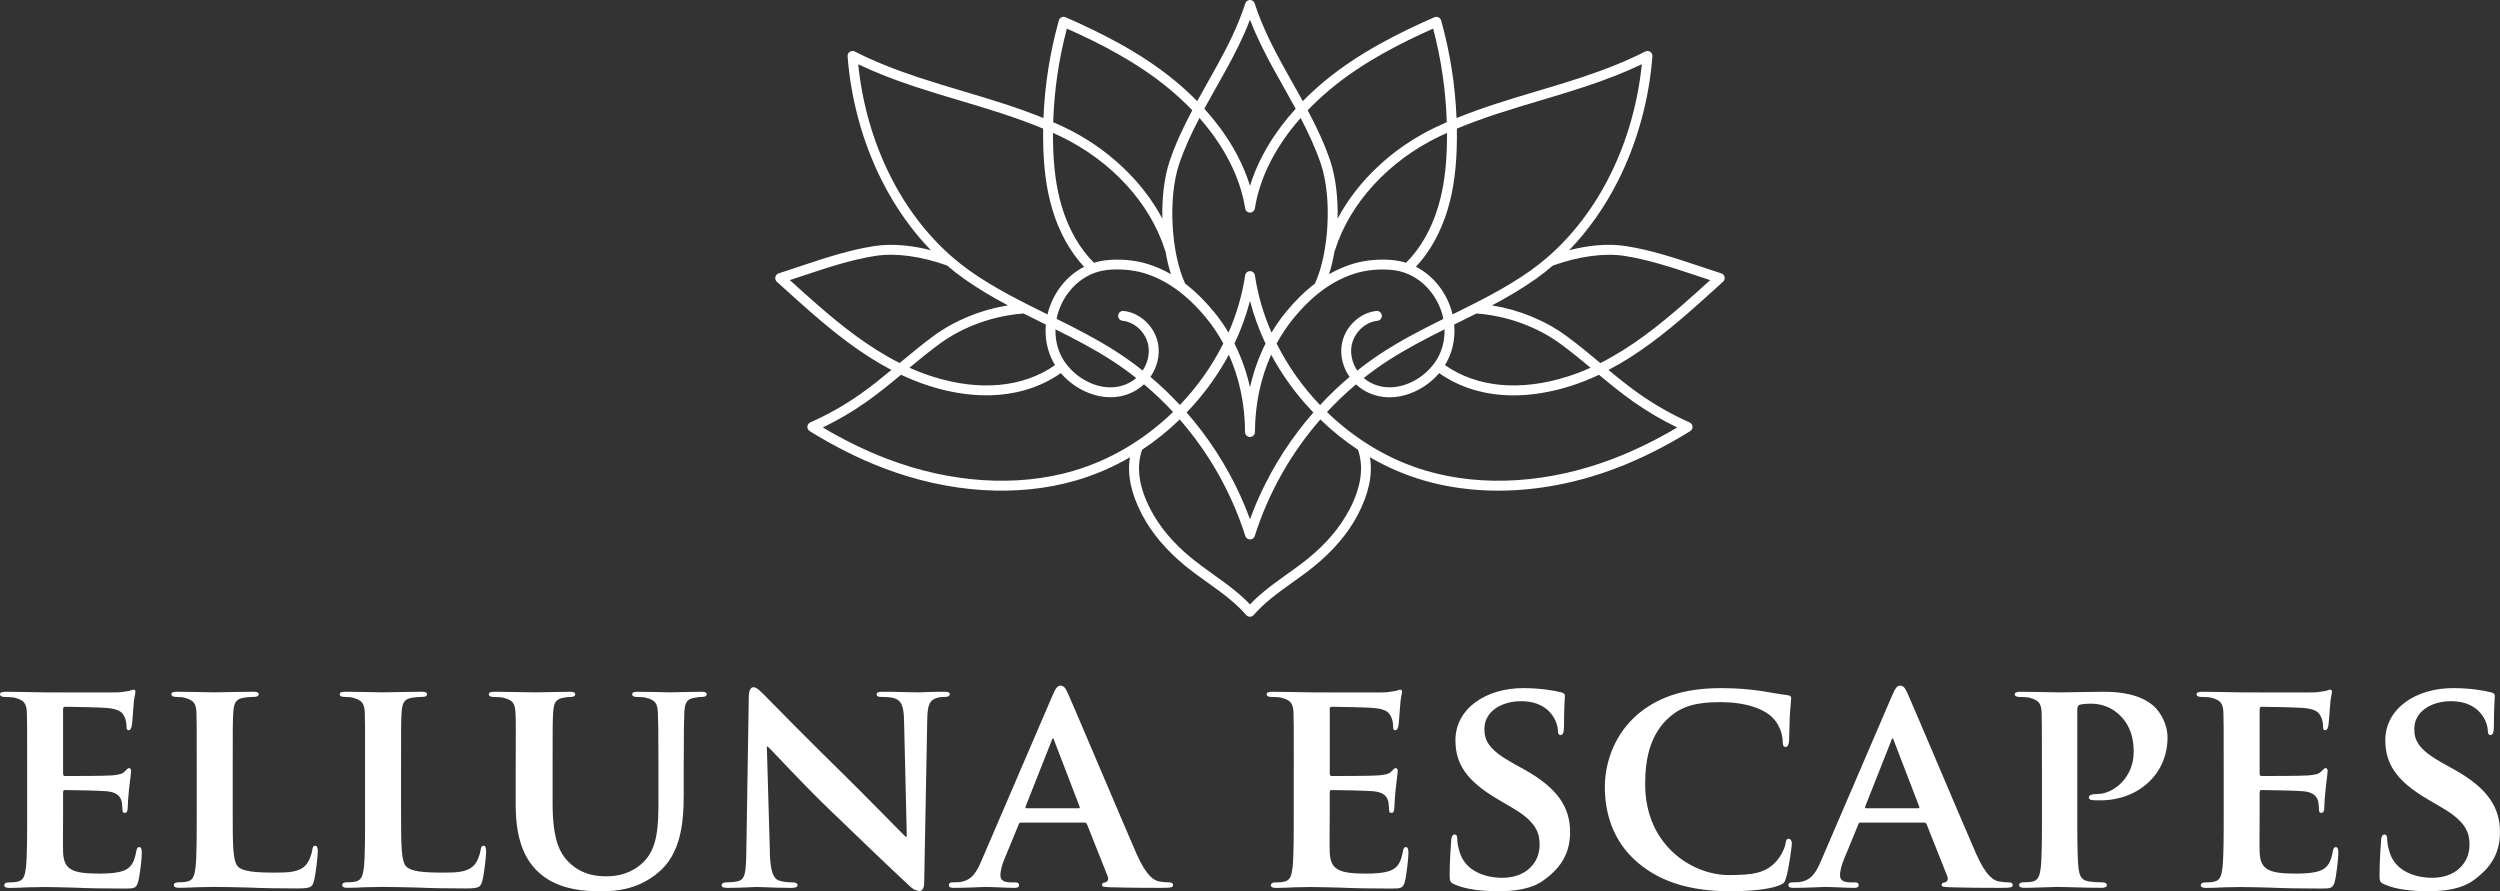 <?xml version="1.0" encoding="UTF-8"?>
<svg id="Layer_1" data-name="Layer 1" xmlns="http://www.w3.org/2000/svg" viewBox="0 0 768 273.79">
  <rect x="0" y="0" width="768" height="273.79" fill="#333333" stroke="none"/>
  <defs>
    <style>
      .cls-1 {
        fill: #fff;
      }
    </style>
  </defs>
  <g>
    <path class="cls-1" d="M8.34,235.56c0-12.09,0-14.34-.09-16.87-.19-2.72-.94-3.56-3.56-4.31-.66-.19-2.06-.28-3.28-.28-.84,0-1.41-.28-1.41-.84s.66-.75,1.87-.75c4.31,0,9.56.19,11.9.19,2.62,0,20.89.09,22.49,0,1.5-.09,2.81-.37,3.47-.47.47-.09.94-.37,1.31-.37.47,0,.56.37.56.75,0,.56-.47,1.5-.66,5.15-.09.84-.28,4.31-.47,5.25-.09.37-.28,1.31-.94,1.31-.56,0-.66-.37-.66-1.03,0-.56-.09-1.97-.56-2.9-.66-1.41-1.31-2.53-5.44-2.9-1.41-.19-11.24-.37-12.93-.37-.37,0-.56.28-.56.75v19.68c0,.47.09.84.56.84,1.87,0,12.56,0,14.43-.19,1.97-.19,3.19-.37,3.94-1.22.66-.56.94-1.03,1.31-1.03s.66.37.66.84-.19,1.78-.66,5.81c-.19,1.59-.38,4.78-.38,5.34,0,.66-.09,1.78-.84,1.78-.56,0-.75-.28-.75-.66-.09-.84-.09-1.87-.28-2.9-.47-1.59-1.5-2.81-4.59-3.09-1.5-.19-10.87-.37-12.93-.37-.38,0-.47.37-.47.84v6.37c0,2.72-.09,9.46,0,11.81.19,5.43,2.72,6.65,11.15,6.65,2.16,0,5.62-.09,7.78-1.03,2.06-.94,3-2.62,3.56-5.9.19-.84.37-1.22.94-1.22.66,0,.75,1.03.75,1.87,0,1.78-.66,7.21-1.12,8.81-.56,2.06-1.31,2.06-4.4,2.06-6.18,0-11.15-.09-15.18-.28-4.03-.09-7.12-.19-9.56-.19-.94,0-2.72.09-4.69.09-1.97.09-4.03.19-5.72.19-1.03,0-1.59-.28-1.59-.84,0-.37.28-.84,1.31-.84,1.22,0,2.16-.09,2.91-.28,1.69-.37,2.15-1.87,2.44-4.22.38-3.37.38-9.65.38-16.96v-14.05Z"/>
    <path class="cls-1" d="M71.49,249.61c0,10.21,0,15.27,1.78,16.77,1.41,1.22,4.59,1.69,10.96,1.69,4.4,0,7.59-.09,9.65-2.25,1.03-1.03,1.87-3.28,2.06-4.78.09-.75.28-1.22.94-1.22.56,0,.75.84.75,1.78s-.56,6.84-1.22,9.18c-.56,1.78-.94,2.15-5.25,2.15-5.9,0-10.68-.09-14.8-.28-4.12-.09-7.59-.19-10.96-.19-.94,0-2.72.09-4.69.09-1.97.09-4.03.19-5.72.19-1.03,0-1.59-.28-1.59-.84,0-.37.28-.84,1.31-.84,1.22,0,2.16-.09,2.91-.28,1.69-.37,2.15-1.87,2.44-4.22.38-3.37.38-9.65.38-16.96v-14.05c0-12.09,0-14.34-.09-16.87-.19-2.72-.94-3.56-3.56-4.31-.66-.19-1.69-.28-2.72-.28-.94,0-1.41-.28-1.41-.84s.56-.75,1.78-.75c3.84,0,9.09.19,11.34.19,1.97,0,8.71-.19,11.9-.19,1.22,0,1.78.19,1.78.75s-.47.84-1.5.84c-.94,0-2.25.09-3.19.28-2.25.37-2.9,1.5-3.09,4.31-.19,2.53-.19,4.78-.19,16.87v14.05Z"/>
    <path class="cls-1" d="M123.21,249.61c0,10.21,0,15.27,1.78,16.77,1.41,1.22,4.59,1.69,10.96,1.69,4.4,0,7.59-.09,9.65-2.25,1.03-1.03,1.87-3.28,2.06-4.78.09-.75.28-1.22.94-1.22.56,0,.75.84.75,1.78s-.56,6.84-1.22,9.18c-.56,1.78-.94,2.15-5.25,2.15-5.9,0-10.68-.09-14.8-.28-4.12-.09-7.59-.19-10.96-.19-.94,0-2.72.09-4.69.09-1.97.09-4.03.19-5.72.19-1.03,0-1.59-.28-1.59-.84,0-.37.28-.84,1.31-.84,1.22,0,2.16-.09,2.91-.28,1.69-.37,2.15-1.87,2.44-4.22.37-3.37.37-9.65.37-16.96v-14.05c0-12.09,0-14.34-.09-16.87-.19-2.72-.94-3.56-3.56-4.31-.66-.19-1.69-.28-2.72-.28-.94,0-1.41-.28-1.41-.84s.56-.75,1.78-.75c3.84,0,9.09.19,11.34.19,1.97,0,8.71-.19,11.9-.19,1.22,0,1.78.19,1.78.75s-.47.84-1.5.84c-.94,0-2.25.09-3.19.28-2.25.37-2.9,1.5-3.09,4.31-.19,2.53-.19,4.78-.19,16.87v14.05Z"/>
    <path class="cls-1" d="M158.43,235.56c0-12.09.09-14.34-.09-16.87-.19-2.81-.94-3.56-3.56-4.31-.66-.19-2.06-.28-3.19-.28-.94,0-1.41-.28-1.41-.84s.56-.75,1.78-.75c4.4,0,9.93.19,12.37.19,2.06,0,7.59-.19,10.59-.19,1.22,0,1.78.19,1.78.75s-.47.84-1.31.84c-.94,0-1.4.09-2.44.28-2.16.37-2.81,1.5-3,4.31-.19,2.53-.19,4.78-.19,16.87v11.15c0,11.62,2.25,16.12,6.28,19.3,3.65,2.9,7.59,3.19,10.4,3.19,3.56,0,7.78-1.03,11.06-4.22,4.59-4.31,4.78-11.24,4.78-19.39v-10.03c0-12.09-.09-14.34-.19-16.87-.19-2.72-.84-3.56-3.47-4.31-.66-.19-2.06-.28-3-.28s-1.41-.28-1.41-.84.56-.75,1.69-.75c4.22,0,9.74.19,9.84.19.94,0,6.46-.19,9.65-.19,1.12,0,1.69.19,1.69.75s-.47.84-1.41.84-1.41.09-2.44.28c-2.25.37-2.81,1.5-3,4.31-.09,2.53-.19,4.78-.19,16.87v8.53c0,8.9-.94,18.27-7.87,23.99-5.81,4.87-12.09,5.72-17.43,5.72-4.31,0-12.84-.19-18.83-5.43-4.22-3.65-7.49-9.56-7.49-21.08v-11.71Z"/>
    <path class="cls-1" d="M236.48,261.89c.19,6.18,1.22,8.06,2.81,8.62,1.41.47,3,.56,4.31.56.94,0,1.41.37,1.41.84,0,.66-.75.84-1.87.84-5.34,0-9.18-.28-10.68-.28-.75,0-4.69.28-8.9.28-1.12,0-1.87-.09-1.87-.84,0-.47.56-.84,1.31-.84,1.12,0,2.62-.09,3.75-.37,2.16-.56,2.44-2.72,2.53-9.65l.75-47.22c0-1.59.56-2.72,1.41-2.72,1.03,0,2.16,1.22,3.56,2.62,1.03,1.03,13.4,13.68,25.39,25.39,5.62,5.53,16.58,16.77,17.8,17.9h.38l-.84-35.42c-.09-4.87-.84-6.28-2.81-7.03-1.22-.47-3.19-.47-4.31-.47-1.03,0-1.31-.37-1.31-.84,0-.66.84-.75,2.06-.75,4.31,0,8.71.19,10.49.19.94,0,4.03-.19,8.06-.19,1.12,0,1.87.09,1.87.75,0,.47-.47.84-1.4.84-.84,0-1.5,0-2.53.28-2.25.66-2.91,2.06-3,6.56l-.94,50.22c0,1.78-.66,2.53-1.31,2.53-1.41,0-2.53-.84-3.37-1.69-5.15-4.78-15.46-14.62-24.08-22.96-8.99-8.62-17.71-18.27-19.3-19.68h-.28l.94,32.51Z"/>
    <path class="cls-1" d="M313.69,252.71c-.47,0-.56.09-.75.56l-4.4,10.68c-.84,1.97-1.22,3.94-1.22,4.87,0,1.4.75,2.25,3.28,2.25h1.22c1.03,0,1.22.37,1.22.84,0,.66-.47.84-1.31.84-2.72,0-6.56-.28-9.18-.28-.84,0-5.25.28-9.56.28-1.03,0-1.5-.19-1.5-.84,0-.47.28-.84.94-.84.75,0,1.69-.09,2.44-.09,3.75-.56,5.15-3,6.84-7.03l21.55-50.13c.94-2.25,1.59-3.19,2.44-3.19,1.22,0,1.59.75,2.44,2.53,1.97,4.4,15.74,37.01,20.99,49.1,3.19,7.21,5.53,8.24,7.03,8.53,1.22.19,2.16.28,3.09.28.75,0,1.12.28,1.12.84,0,.66-.47.84-3.56.84-2.9,0-8.9,0-15.83-.19-1.5-.09-2.44-.09-2.44-.66,0-.47.19-.75,1.03-.84.56-.09,1.12-.84.75-1.78l-6.37-16.02c-.19-.47-.47-.56-.84-.56h-19.39ZM331.3,248.3c.37,0,.47-.19.37-.47l-7.78-20.24c-.09-.28-.19-.75-.38-.75-.28,0-.37.47-.47.75l-7.96,20.14c-.19.37,0,.56.28.56h15.93Z"/>
    <path class="cls-1" d="M397.45,235.56c0-12.09,0-14.34-.09-16.87-.19-2.72-.94-3.56-3.56-4.31-.66-.19-2.06-.28-3.28-.28-.84,0-1.41-.28-1.41-.84s.66-.75,1.87-.75c4.31,0,9.56.19,11.9.19,2.62,0,20.89.09,22.49,0,1.5-.09,2.81-.37,3.47-.47.47-.09.94-.37,1.31-.37.47,0,.56.37.56.75,0,.56-.47,1.5-.66,5.15-.09.84-.28,4.31-.47,5.25-.09.37-.28,1.31-.94,1.31-.56,0-.66-.37-.66-1.03,0-.56-.09-1.97-.56-2.9-.66-1.41-1.31-2.53-5.43-2.9-1.41-.19-11.24-.37-12.93-.37-.37,0-.56.28-.56.75v19.68c0,.47.09.84.56.84,1.87,0,12.56,0,14.43-.19,1.97-.19,3.19-.37,3.93-1.22.66-.56.94-1.03,1.31-1.03s.66.37.66.84-.19,1.78-.66,5.81c-.19,1.59-.38,4.78-.38,5.34,0,.66-.09,1.78-.84,1.78-.56,0-.75-.28-.75-.66-.09-.84-.09-1.87-.28-2.9-.47-1.59-1.5-2.81-4.59-3.09-1.5-.19-10.87-.37-12.93-.37-.38,0-.47.37-.47.84v6.37c0,2.72-.09,9.46,0,11.81.19,5.43,2.72,6.65,11.15,6.65,2.16,0,5.62-.09,7.78-1.03,2.06-.94,3-2.62,3.56-5.9.19-.84.37-1.22.94-1.22.66,0,.75,1.03.75,1.87,0,1.78-.66,7.21-1.12,8.81-.56,2.06-1.31,2.06-4.4,2.06-6.18,0-11.15-.09-15.18-.28-4.03-.09-7.12-.19-9.56-.19-.94,0-2.72.09-4.69.09-1.97.09-4.03.19-5.72.19-1.03,0-1.59-.28-1.59-.84,0-.37.28-.84,1.31-.84,1.22,0,2.16-.09,2.91-.28,1.69-.37,2.15-1.87,2.44-4.22.37-3.37.37-9.65.37-16.96v-14.05Z"/>
    <path class="cls-1" d="M446.92,271.73c-1.31-.56-1.59-.94-1.59-2.72,0-4.31.37-9.28.47-10.59,0-1.22.37-2.06,1.03-2.06.75,0,.84.75.84,1.31,0,1.03.28,2.72.75,4.12,1.78,5.9,7.96,7.87,13.12,7.87,7.12,0,11.43-4.5,11.43-10.12,0-3.47-.84-6.93-8.15-11.24l-4.78-2.81c-9.74-5.72-12.93-11.06-12.93-18.08,0-9.74,9.37-16.02,20.8-16.02,5.34,0,9.56.75,11.71,1.31.75.19,1.12.47,1.12,1.03,0,1.03-.28,3.28-.28,9.56,0,1.69-.38,2.53-1.03,2.53-.56,0-.84-.47-.84-1.41,0-.75-.38-3.19-2.16-5.25-1.22-1.5-3.84-3.75-9.18-3.75-5.9,0-11.24,3.09-11.24,8.53,0,3.56,1.31,6.37,8.71,10.49l3.37,1.87c10.87,6,14.24,12.09,14.24,19.3,0,5.9-2.25,10.68-8.24,14.9-3.94,2.81-9.37,3.28-13.77,3.28-4.78,0-9.84-.47-13.4-2.06Z"/>
    <path class="cls-1" d="M503.32,265.17c-8.15-6.84-10.31-15.83-10.31-23.52,0-5.43,1.78-14.8,9.65-21.83,6-5.25,13.87-8.43,26.14-8.43,5.15,0,8.25.37,11.99.84,3.09.47,5.81,1.03,8.25,1.31.94.09,1.22.47,1.22.94,0,.66-.19,1.59-.37,4.4-.19,2.62-.19,7.03-.28,8.62-.09,1.12-.37,1.97-1.12,1.97-.66,0-.84-.66-.84-1.69-.09-2.53-1.12-5.34-3.19-7.4-2.81-2.72-8.34-4.69-15.93-4.69s-11.81,1.31-15.55,4.5c-6.09,5.25-7.59,12.93-7.59,20.71,0,18.93,14.62,27.92,25.67,27.92,7.31,0,11.34-.56,14.62-4.22,1.41-1.59,2.53-3.84,2.81-5.34.19-1.22.37-1.59,1.03-1.59.56,0,.94.75.94,1.41,0,.94-.94,7.87-1.78,10.59-.37,1.41-.75,1.78-2.15,2.34-3.28,1.31-9.56,1.78-14.9,1.78-11.24,0-20.8-2.34-28.3-8.62Z"/>
    <path class="cls-1" d="M571.62,252.71c-.47,0-.56.09-.75.56l-4.4,10.68c-.84,1.97-1.22,3.94-1.22,4.87,0,1.4.75,2.25,3.28,2.25h1.22c1.03,0,1.22.37,1.22.84,0,.66-.47.84-1.31.84-2.72,0-6.56-.28-9.18-.28-.84,0-5.25.28-9.56.28-1.03,0-1.5-.19-1.5-.84,0-.47.28-.84.94-.84.75,0,1.69-.09,2.44-.09,3.75-.56,5.15-3,6.84-7.03l21.55-50.13c.94-2.25,1.59-3.19,2.44-3.19,1.22,0,1.59.75,2.44,2.53,1.97,4.4,15.74,37.01,20.99,49.1,3.19,7.21,5.53,8.24,7.03,8.53,1.22.19,2.16.28,3.09.28.75,0,1.12.28,1.12.84,0,.66-.47.84-3.56.84-2.9,0-8.9,0-15.83-.19-1.5-.09-2.44-.09-2.44-.66,0-.47.19-.75,1.03-.84.56-.09,1.12-.84.75-1.78l-6.37-16.02c-.19-.47-.47-.56-.84-.56h-19.39ZM589.23,248.3c.37,0,.47-.19.37-.47l-7.78-20.24c-.09-.28-.19-.75-.38-.75-.28,0-.37.47-.47.75l-7.96,20.14c-.19.37,0,.56.28.56h15.93Z"/>
    <path class="cls-1" d="M627.27,235.56c0-12.09,0-14.34-.09-16.87-.19-2.72-.94-3.56-3.56-4.31-.66-.19-2.06-.28-3.28-.28-.84,0-1.41-.28-1.41-.84s.66-.75,1.87-.75c4.31,0,9.56.19,11.9.19,3.37,0,9.93-.19,13.68-.19,10.31,0,14.05,3.37,15.37,4.5,1.78,1.69,4.12,5.25,4.12,9.56,0,11.24-8.99,19.3-20.71,19.3-.37,0-2.06,0-2.44-.09-.47,0-1.03-.28-1.03-.84,0-.66.94-1.03,2.72-1.03,4.59,0,11.06-4.78,11.06-12.93,0-2.62-.28-7.87-4.87-11.81-3-2.62-6.37-3-8.24-3-1.22,0-2.81.09-3.56.37-.47.19-.66.66-.66,1.5v31.57c0,7.31,0,13.59.38,17.05.28,2.25.75,3.75,3.19,4.12,1.22.19,3,.28,4.22.28.94,0,1.31.47,1.31.84,0,.56-.66.84-1.5.84-5.53,0-11.34-.28-13.49-.28-1.87,0-7.12.28-10.4.28-1.03,0-1.59-.28-1.59-.84,0-.37.28-.84,1.31-.84,1.22,0,2.16-.09,2.91-.28,1.69-.37,2.15-1.87,2.44-4.22.37-3.37.37-9.65.37-16.96v-14.05Z"/>
    <path class="cls-1" d="M683.12,235.56c0-12.09,0-14.34-.09-16.87-.19-2.72-.94-3.56-3.56-4.31-.66-.19-2.06-.28-3.28-.28-.84,0-1.41-.28-1.41-.84s.66-.75,1.87-.75c4.31,0,9.56.19,11.9.19,2.62,0,20.89.09,22.49,0,1.5-.09,2.81-.37,3.47-.47.47-.09.94-.37,1.31-.37.47,0,.56.37.56.75,0,.56-.47,1.5-.66,5.15-.09.84-.28,4.31-.47,5.25-.09.37-.28,1.31-.94,1.31-.56,0-.66-.37-.66-1.03,0-.56-.09-1.97-.56-2.9-.66-1.41-1.31-2.53-5.44-2.9-1.41-.19-11.24-.37-12.93-.37-.37,0-.56.28-.56.75v19.68c0,.47.09.84.56.84,1.87,0,12.56,0,14.43-.19,1.97-.19,3.19-.37,3.94-1.22.66-.56.94-1.03,1.31-1.03s.66.37.66.84-.19,1.78-.66,5.81c-.19,1.59-.38,4.78-.38,5.34,0,.66-.09,1.78-.84,1.78-.56,0-.75-.28-.75-.66-.09-.84-.09-1.87-.28-2.9-.47-1.59-1.5-2.81-4.59-3.09-1.5-.19-10.87-.37-12.93-.37-.38,0-.47.37-.47.84v6.37c0,2.72-.09,9.46,0,11.81.19,5.43,2.72,6.65,11.15,6.65,2.16,0,5.62-.09,7.78-1.03,2.06-.94,3-2.62,3.56-5.9.19-.84.37-1.22.94-1.22.66,0,.75,1.03.75,1.87,0,1.78-.66,7.21-1.12,8.81-.56,2.06-1.31,2.06-4.4,2.06-6.18,0-11.15-.09-15.18-.28-4.03-.09-7.12-.19-9.56-.19-.94,0-2.72.09-4.69.09-1.97.09-4.03.19-5.72.19-1.03,0-1.59-.28-1.59-.84,0-.37.28-.84,1.31-.84,1.22,0,2.16-.09,2.91-.28,1.69-.37,2.15-1.87,2.44-4.22.38-3.37.38-9.65.38-16.96v-14.05Z"/>
    <path class="cls-1" d="M732.58,271.73c-1.31-.56-1.59-.94-1.59-2.72,0-4.31.37-9.28.47-10.59,0-1.22.37-2.06,1.03-2.06.75,0,.84.75.84,1.31,0,1.03.28,2.72.75,4.12,1.78,5.9,7.96,7.87,13.12,7.87,7.12,0,11.43-4.5,11.43-10.12,0-3.47-.84-6.93-8.15-11.24l-4.78-2.81c-9.74-5.72-12.93-11.06-12.93-18.08,0-9.74,9.37-16.02,20.8-16.02,5.34,0,9.56.75,11.71,1.31.75.19,1.12.47,1.12,1.03,0,1.03-.28,3.28-.28,9.56,0,1.69-.38,2.53-1.03,2.53-.56,0-.84-.47-.84-1.41,0-.75-.38-3.19-2.16-5.25-1.22-1.5-3.84-3.75-9.18-3.75-5.9,0-11.24,3.09-11.24,8.53,0,3.56,1.31,6.37,8.71,10.49l3.37,1.87c10.87,6,14.24,12.09,14.24,19.3,0,5.9-2.25,10.68-8.24,14.9-3.94,2.81-9.37,3.28-13.77,3.28-4.78,0-9.84-.47-13.4-2.06Z"/>
  </g>
  <path class="cls-1" d="M529.81,85.12c-.11-.53-.49-.96-1.01-1.13l-7.32-2.43c-7.09-2.35-14.43-4.79-22.01-5.96-5.98-.93-12.18-.07-17.44,1.27,5.81-5.99,10.86-13.12,14.91-21.08,5.96-11.73,9.66-25.05,10.68-38.5.04-.55-.22-1.07-.67-1.38-.46-.3-1.04-.34-1.53-.09-5.51,2.82-11.87,5.4-19.43,7.91-4.55,1.51-9.24,2.91-13.77,4.26-8.22,2.45-16.66,4.98-24.77,8.28-.41-10.13-1.99-20.19-4.73-29.99-.12-.42-.41-.77-.81-.96-.4-.19-.86-.19-1.26-.02-10.1,4.43-23.1,10.7-34.13,19.95-2.24,1.88-4.34,3.83-6.3,5.83-1.04-1.89-2.09-3.76-3.14-5.62-1.07-1.9-2.18-3.87-3.24-5.81-2.74-5-6.16-11.62-8.4-18.6-.2-.63-.78-1.05-1.44-1.05s-1.24.43-1.44,1.05c-2.24,6.98-5.66,13.61-8.4,18.6-1.06,1.94-2.17,3.91-3.24,5.81-1.05,1.86-2.1,3.73-3.14,5.62-1.96-2-4.06-3.95-6.3-5.83-11.03-9.25-24.03-15.52-34.13-19.95-.4-.18-.86-.17-1.26.02-.4.19-.69.54-.81.96-2.74,9.8-4.32,19.86-4.73,29.99-8.11-3.3-16.55-5.83-24.77-8.28-4.53-1.35-9.22-2.75-13.77-4.26-7.56-2.51-13.92-5.09-19.43-7.91-.49-.25-1.07-.22-1.53.09-.46.3-.71.83-.67,1.38,1.03,13.45,4.72,26.77,10.68,38.5,4.05,7.96,9.1,15.09,14.91,21.08-5.26-1.34-11.46-2.19-17.44-1.27-7.58,1.17-14.92,3.61-22.01,5.96l-7.32,2.43c-.51.17-.9.6-1.01,1.13-.11.53.07,1.08.47,1.44.7.63,1.39,1.26,2.09,1.89,2.84,2.57,5.77,5.22,8.71,7.77,6.99,6.07,15.08,12.56,24.38,17.43-3.07,2.54-6.22,5.08-9.47,7.37-4.83,3.4-10.03,6.34-15.44,8.75-.51.23-.86.72-.9,1.28-.04.56.24,1.1.71,1.39,7.49,4.64,15.1,8.46,22.63,11.34,20.12,7.69,41.12,9.05,59.14,3.83,5.79-1.68,11.36-4.08,16.62-7.14-.88,5.35.33,11.12,3.65,17.51,3.02,5.8,7.59,11.2,13.59,16.06,2.12,1.71,4.35,3.31,6.51,4.85,2.21,1.58,4.49,3.21,6.61,4.94,2.12,1.73,3.87,3.4,5.35,5.11.29.33.71.52,1.15.52s.86-.19,1.15-.52c1.48-1.71,3.23-3.38,5.35-5.11,2.12-1.73,4.4-3.36,6.61-4.94,2.16-1.54,4.4-3.14,6.51-4.85,6-4.85,10.58-10.26,13.59-16.06,3.32-6.4,4.53-12.16,3.65-17.51,5.26,3.06,10.83,5.46,16.62,7.14,7.2,2.09,14.88,3.12,22.79,3.12,11.88,0,24.27-2.34,36.35-6.95,7.53-2.88,15.14-6.69,22.63-11.34.48-.3.75-.83.71-1.39-.04-.56-.38-1.05-.9-1.28-5.41-2.4-10.6-5.35-15.44-8.75-3.25-2.29-6.41-4.83-9.47-7.37,9.3-4.87,17.39-11.35,24.38-17.43,2.94-2.55,5.87-5.21,8.71-7.77.7-.63,1.39-1.26,2.09-1.89.4-.36.58-.91.47-1.44ZM473.09,30.9c4.56-1.36,9.27-2.77,13.86-4.29,6.63-2.19,12.35-4.46,17.42-6.88-2.46,23.97-13.08,45.55-29.06,59.36-.02.01-.03.03-.05.04-1.68,1.45-3.42,2.81-5.21,4.08-7.41,5.25-15.75,9.38-23.83,13.37-.72-3.02-2.06-5.92-3.98-8.47-2-2.66-4.48-4.74-7.26-6.16,4.34-4.66,7.71-10.75,9.78-17.72,1.83-6.16,2.72-12.95,2.8-21.35.01-1.12,0-2.24-.01-3.37,8.3-3.47,17.05-6.08,25.55-8.62ZM415.2,106.27c.67-4,4.09-7.32,7.94-7.72.83-.09,1.44-.83,1.35-1.67-.09-.83-.83-1.44-1.67-1.35-5.16.54-9.73,4.94-10.62,10.24-.58,3.45.34,7.09,2.38,10.02-3.18,2.69-6.21,5.57-9.06,8.65-5.36-5.61-9.89-12.01-13.34-18.9,1.49-2.75,3.21-5.33,5.15-7.71,5.91-7.22,12.19-11.77,19.2-13.9,3.44-1.05,7.9-1.41,11.63-.94,4.55.57,8.68,3.04,11.63,6.95,1.82,2.41,3.04,5.17,3.61,8.03-6.34,3.15-12.8,6.45-18.81,10.37-2.63,1.72-5.18,3.55-7.64,5.51-1.5-2.26-2.19-5.02-1.76-7.57ZM353.41,115.78c2.04-2.93,2.96-6.57,2.38-10.02-.89-5.3-5.46-9.7-10.62-10.24-.83-.09-1.58.52-1.67,1.35s.52,1.58,1.35,1.67c3.86.4,7.27,3.72,7.94,7.72.43,2.55-.27,5.31-1.76,7.57-2.46-1.95-5-3.79-7.64-5.51-6.01-3.92-12.47-7.22-18.81-10.37.57-2.86,1.79-5.62,3.61-8.03,2.95-3.91,7.08-6.38,11.63-6.95,3.73-.47,8.19-.11,11.63.94,7.01,2.13,13.29,6.68,19.2,13.9,1.94,2.38,3.67,4.96,5.15,7.71-3.44,6.89-7.98,13.29-13.34,18.9-2.85-3.08-5.88-5.97-9.06-8.65ZM320.65,99.4c.21.1.43.21.64.32-.15,1.72-.11,3.46.16,5.16.27,1.73.76,3.41,1.45,4.98.35.79.76,1.56,1.22,2.3-9.79,6.87-23.15,8.13-37.68,3.51-2.42-.77-4.76-1.68-7.05-2.7,2.99-2.49,6.08-5.02,9.23-7.33,7.27-5.32,16.42-8.62,25.81-9.34,2.08,1.05,4.16,2.08,6.22,3.1ZM325.67,108.64c-.59-1.34-1-2.76-1.23-4.23-.17-1.07-.23-2.15-.2-3.23,5.94,2.96,11.95,6.08,17.51,9.7,2.52,1.64,4.95,3.39,7.3,5.25-.28.25-.57.48-.88.7-3.1,2.16-7.01,2.73-11.01,1.61-4.98-1.4-9.49-5.24-11.49-9.79ZM358.03,77.17c.42,2.49.99,4.87,1.68,7.06-2.37-1.36-4.82-2.43-7.37-3.2-3.88-1.18-8.7-1.57-12.89-1.05-1.16.14-2.29.4-3.39.74-4.41-4.4-7.84-10.39-9.9-17.35-1.74-5.88-2.59-12.4-2.68-20.52,0-.68,0-1.35,0-2.03.76.34,1.53.69,2.28,1.06,15.6,7.47,27.61,20.55,32.13,34.99.03.11.08.21.14.31ZM382.5,64.04s.01.04.02.06c.01.05.02.11.04.16.01.05.03.09.05.13.02.05.04.09.07.13.02.04.05.08.07.12.03.04.06.08.09.12.03.04.06.07.09.1.04.04.08.07.12.11.03.03.07.05.1.08.05.03.09.06.14.08.04.02.08.04.12.06.05.02.1.04.15.05.05.01.09.03.14.04.02,0,.05.01.07.02.03,0,.06,0,.08,0,.05,0,.09,0,.14,0,.06,0,.11,0,.17,0,.02,0,.05,0,.07,0,.02,0,.04-.01.06-.02.05-.01.11-.03.16-.04.04-.01.09-.03.13-.05.05-.02.09-.04.13-.06.04-.02.09-.05.13-.08.04-.03.07-.06.11-.08.04-.03.08-.06.11-.1.03-.03.06-.07.1-.11.03-.04.06-.07.09-.12.03-.04.05-.08.07-.13.02-.04.05-.09.07-.13.02-.04.03-.09.05-.13.02-.05.03-.1.04-.16,0-.02.01-.04.02-.06,1.48-9.48,6.37-19.07,14.05-27.79,2.41,4.6,4.61,9.31,6.25,14.19,3.42,10.17,2.53,27.19-1.86,36.69-3.1,2.36-6.07,5.28-8.94,8.79-1.61,1.96-3.07,4.06-4.38,6.27-2.47-5.63-4.22-11.55-5.11-17.6-.11-.74-.75-1.29-1.5-1.29s-1.39.55-1.5,1.29c-.9,6.05-2.65,11.97-5.11,17.6-1.31-2.21-2.77-4.3-4.38-6.27-2.87-3.51-5.84-6.43-8.94-8.79-4.39-9.49-5.28-26.51-1.86-36.69,1.64-4.87,3.84-9.59,6.25-14.19,7.68,8.72,12.57,18.31,14.05,27.79ZM410.11,76.87c4.52-14.44,16.53-27.52,32.13-34.99.75-.36,1.52-.71,2.28-1.06,0,.68,0,1.35,0,2.03-.08,8.12-.94,14.64-2.68,20.52-2.06,6.96-5.48,12.95-9.9,17.35-1.1-.34-2.23-.6-3.39-.74-4.19-.53-9.01-.13-12.89,1.05-2.55.77-5,1.84-7.37,3.2.7-2.19,1.26-4.57,1.68-7.06.06-.1.1-.2.14-.31ZM388.77,105.54c-2.11,4.19-3.71,8.71-4.77,13.45-1.06-4.74-2.67-9.26-4.77-13.45,2.01-4.25,3.61-8.64,4.77-13.12,1.16,4.49,2.76,8.88,4.77,13.12ZM366.94,124.11c4.16-4.72,7.7-9.81,10.56-15.15,3.23,7.18,4.96,15.3,4.98,23.77,0,.84.68,1.51,1.52,1.51s1.51-.68,1.52-1.51c.02-8.46,1.75-16.59,4.98-23.77,2.87,5.34,6.4,10.43,10.56,15.15.79.89,1.59,1.76,2.41,2.61-1.61,1.84-3.16,3.74-4.65,5.7-6.31,8.33-11.29,17.42-14.82,27.08-3.54-9.66-8.51-18.75-14.82-27.08-1.49-1.96-3.04-3.86-4.65-5.7.82-.85,1.62-1.72,2.41-2.61ZM426.25,110.88c5.56-3.62,11.57-6.74,17.51-9.7.03,1.08-.04,2.16-.2,3.23-.23,1.47-.64,2.89-1.23,4.23-2,4.55-6.51,8.4-11.49,9.79-4,1.12-7.91.55-11.01-1.61-.31-.22-.6-.45-.88-.7,2.35-1.85,4.78-3.61,7.3-5.25ZM445.11,109.86c.69-1.58,1.18-3.26,1.45-4.98.27-1.71.31-3.44.16-5.16.21-.1.43-.21.64-.32,2.06-1.02,4.14-2.05,6.22-3.1,9.38.72,18.53,4.02,25.81,9.34,3.16,2.31,6.24,4.84,9.23,7.33-2.28,1.02-4.63,1.94-7.05,2.7-14.53,4.62-27.88,3.36-37.68-3.51.46-.74.87-1.51,1.22-2.3ZM408.47,27.58c10.16-8.53,22.13-14.49,31.79-18.79,2.49,9.41,3.89,19.05,4.19,28.74-1.18.52-2.36,1.05-3.53,1.61-13.13,6.29-23.83,16.4-30.01,28.03.14-6.4-.58-12.74-2.24-17.7-1.82-5.41-4.28-10.58-6.95-15.59,2.08-2.17,4.33-4.27,6.74-6.3ZM373.56,26.95c1.08-1.91,2.19-3.88,3.26-5.84,2.27-4.14,5-9.37,7.18-15.05,2.19,5.67,4.92,10.91,7.18,15.05,1.07,1.96,2.18,3.93,3.26,5.84,1.2,2.13,2.41,4.28,3.59,6.45-6.73,7.42-11.52,15.51-14.03,23.7-2.51-8.19-7.3-16.28-14.03-23.7,1.18-2.17,2.39-4.32,3.59-6.45ZM327.74,8.79c9.66,4.3,21.63,10.26,31.79,18.79,2.42,2.03,4.67,4.13,6.74,6.3-2.66,5.01-5.13,10.18-6.95,15.59-1.67,4.96-2.39,11.3-2.24,17.7-6.18-11.62-16.89-21.74-30.01-28.03-1.17-.56-2.34-1.09-3.53-1.61.3-9.7,1.71-19.33,4.2-28.74ZM263.63,19.73c5.06,2.43,10.79,4.69,17.42,6.88,4.59,1.52,9.3,2.93,13.86,4.29,8.51,2.54,17.25,5.15,25.55,8.62-.02,1.12-.03,2.24-.01,3.37.09,8.41.98,15.19,2.8,21.35,2.07,6.98,5.44,13.07,9.78,17.72-2.78,1.42-5.26,3.5-7.26,6.16-1.92,2.55-3.27,5.45-3.98,8.47-8.08-3.99-16.42-8.13-23.83-13.37-1.8-1.27-3.53-2.63-5.21-4.08-.02-.01-.03-.03-.05-.04-15.98-13.8-26.61-35.38-29.06-59.36ZM242.78,86.19c-.05-.05-.11-.1-.16-.14l4.85-1.61c6.98-2.31,14.19-4.71,21.52-5.84,6.14-.95,13.93.1,21.95,2.96,1.71,1.47,3.46,2.85,5.27,4.12,4.28,3.03,8.82,5.68,13.43,8.13-8.32,1.35-16.28,4.59-22.81,9.37-3.61,2.64-7.09,5.54-10.46,8.34-9.51-4.79-17.8-11.42-24.93-17.61-2.92-2.53-5.84-5.18-8.66-7.73ZM329.67,144.68c-17.39,5.04-37.71,3.71-57.21-3.75-6.54-2.5-13.16-5.73-19.7-9.61,4.65-2.24,9.13-4.87,13.34-7.83,3.71-2.61,7.26-5.51,10.7-8.37,2.8,1.32,5.7,2.49,8.71,3.44,6.07,1.93,11.96,2.88,17.52,2.88,8.61,0,16.42-2.3,22.86-6.83,2.69,3.17,6.39,5.6,10.45,6.74,4.89,1.37,9.71.65,13.57-2.05.54-.38,1.05-.79,1.53-1.24,3.15,2.65,6.13,5.49,8.92,8.5-8.63,8.37-19.18,14.77-30.68,18.1ZM414.52,156.57c-2.82,5.43-7.13,10.51-12.81,15.1-2.05,1.66-4.25,3.23-6.37,4.74-2.25,1.61-4.57,3.27-6.76,5.06-1.74,1.42-3.25,2.81-4.58,4.21-1.33-1.4-2.84-2.79-4.58-4.21-2.19-1.79-4.52-3.45-6.76-5.06-2.13-1.52-4.32-3.09-6.37-4.74-5.68-4.59-9.98-9.67-12.81-15.1-3.61-6.94-4.47-12.96-2.65-18.4,4.1-2.7,7.97-5.81,11.58-9.31,9.02,10.34,15.93,22.53,20.15,35.8.2.63.78,1.06,1.45,1.06s1.25-.43,1.45-1.06c4.21-13.27,11.12-25.46,20.15-35.8,3.61,3.49,7.48,6.61,11.58,9.31,1.82,5.44.96,11.46-2.65,18.4ZM501.9,123.49c4.21,2.96,8.69,5.59,13.34,7.83-6.54,3.88-13.16,7.11-19.7,9.61-19.51,7.46-39.82,8.79-57.21,3.75-11.51-3.34-22.05-9.73-30.68-18.1,2.79-3.01,5.77-5.85,8.92-8.5.48.45.99.86,1.53,1.24,3.85,2.69,8.67,3.42,13.57,2.05,4.05-1.14,7.75-3.57,10.45-6.74,6.44,4.53,14.25,6.83,22.86,6.83,5.56,0,11.45-.96,17.52-2.88,3.01-.96,5.91-2.12,8.71-3.44,3.44,2.86,6.99,5.76,10.7,8.37ZM525.22,86.19c-2.83,2.56-5.75,5.2-8.66,7.73-7.13,6.19-15.42,12.82-24.93,17.61-3.37-2.81-6.85-5.7-10.46-8.34-6.54-4.78-14.5-8.02-22.81-9.37,4.61-2.46,9.16-5.11,13.43-8.13,1.8-1.28,3.56-2.65,5.27-4.12,8.03-2.86,15.82-3.91,21.95-2.96,7.33,1.14,14.55,3.53,21.52,5.84l4.85,1.61c-.05.05-.11.1-.16.14Z"/>
</svg>